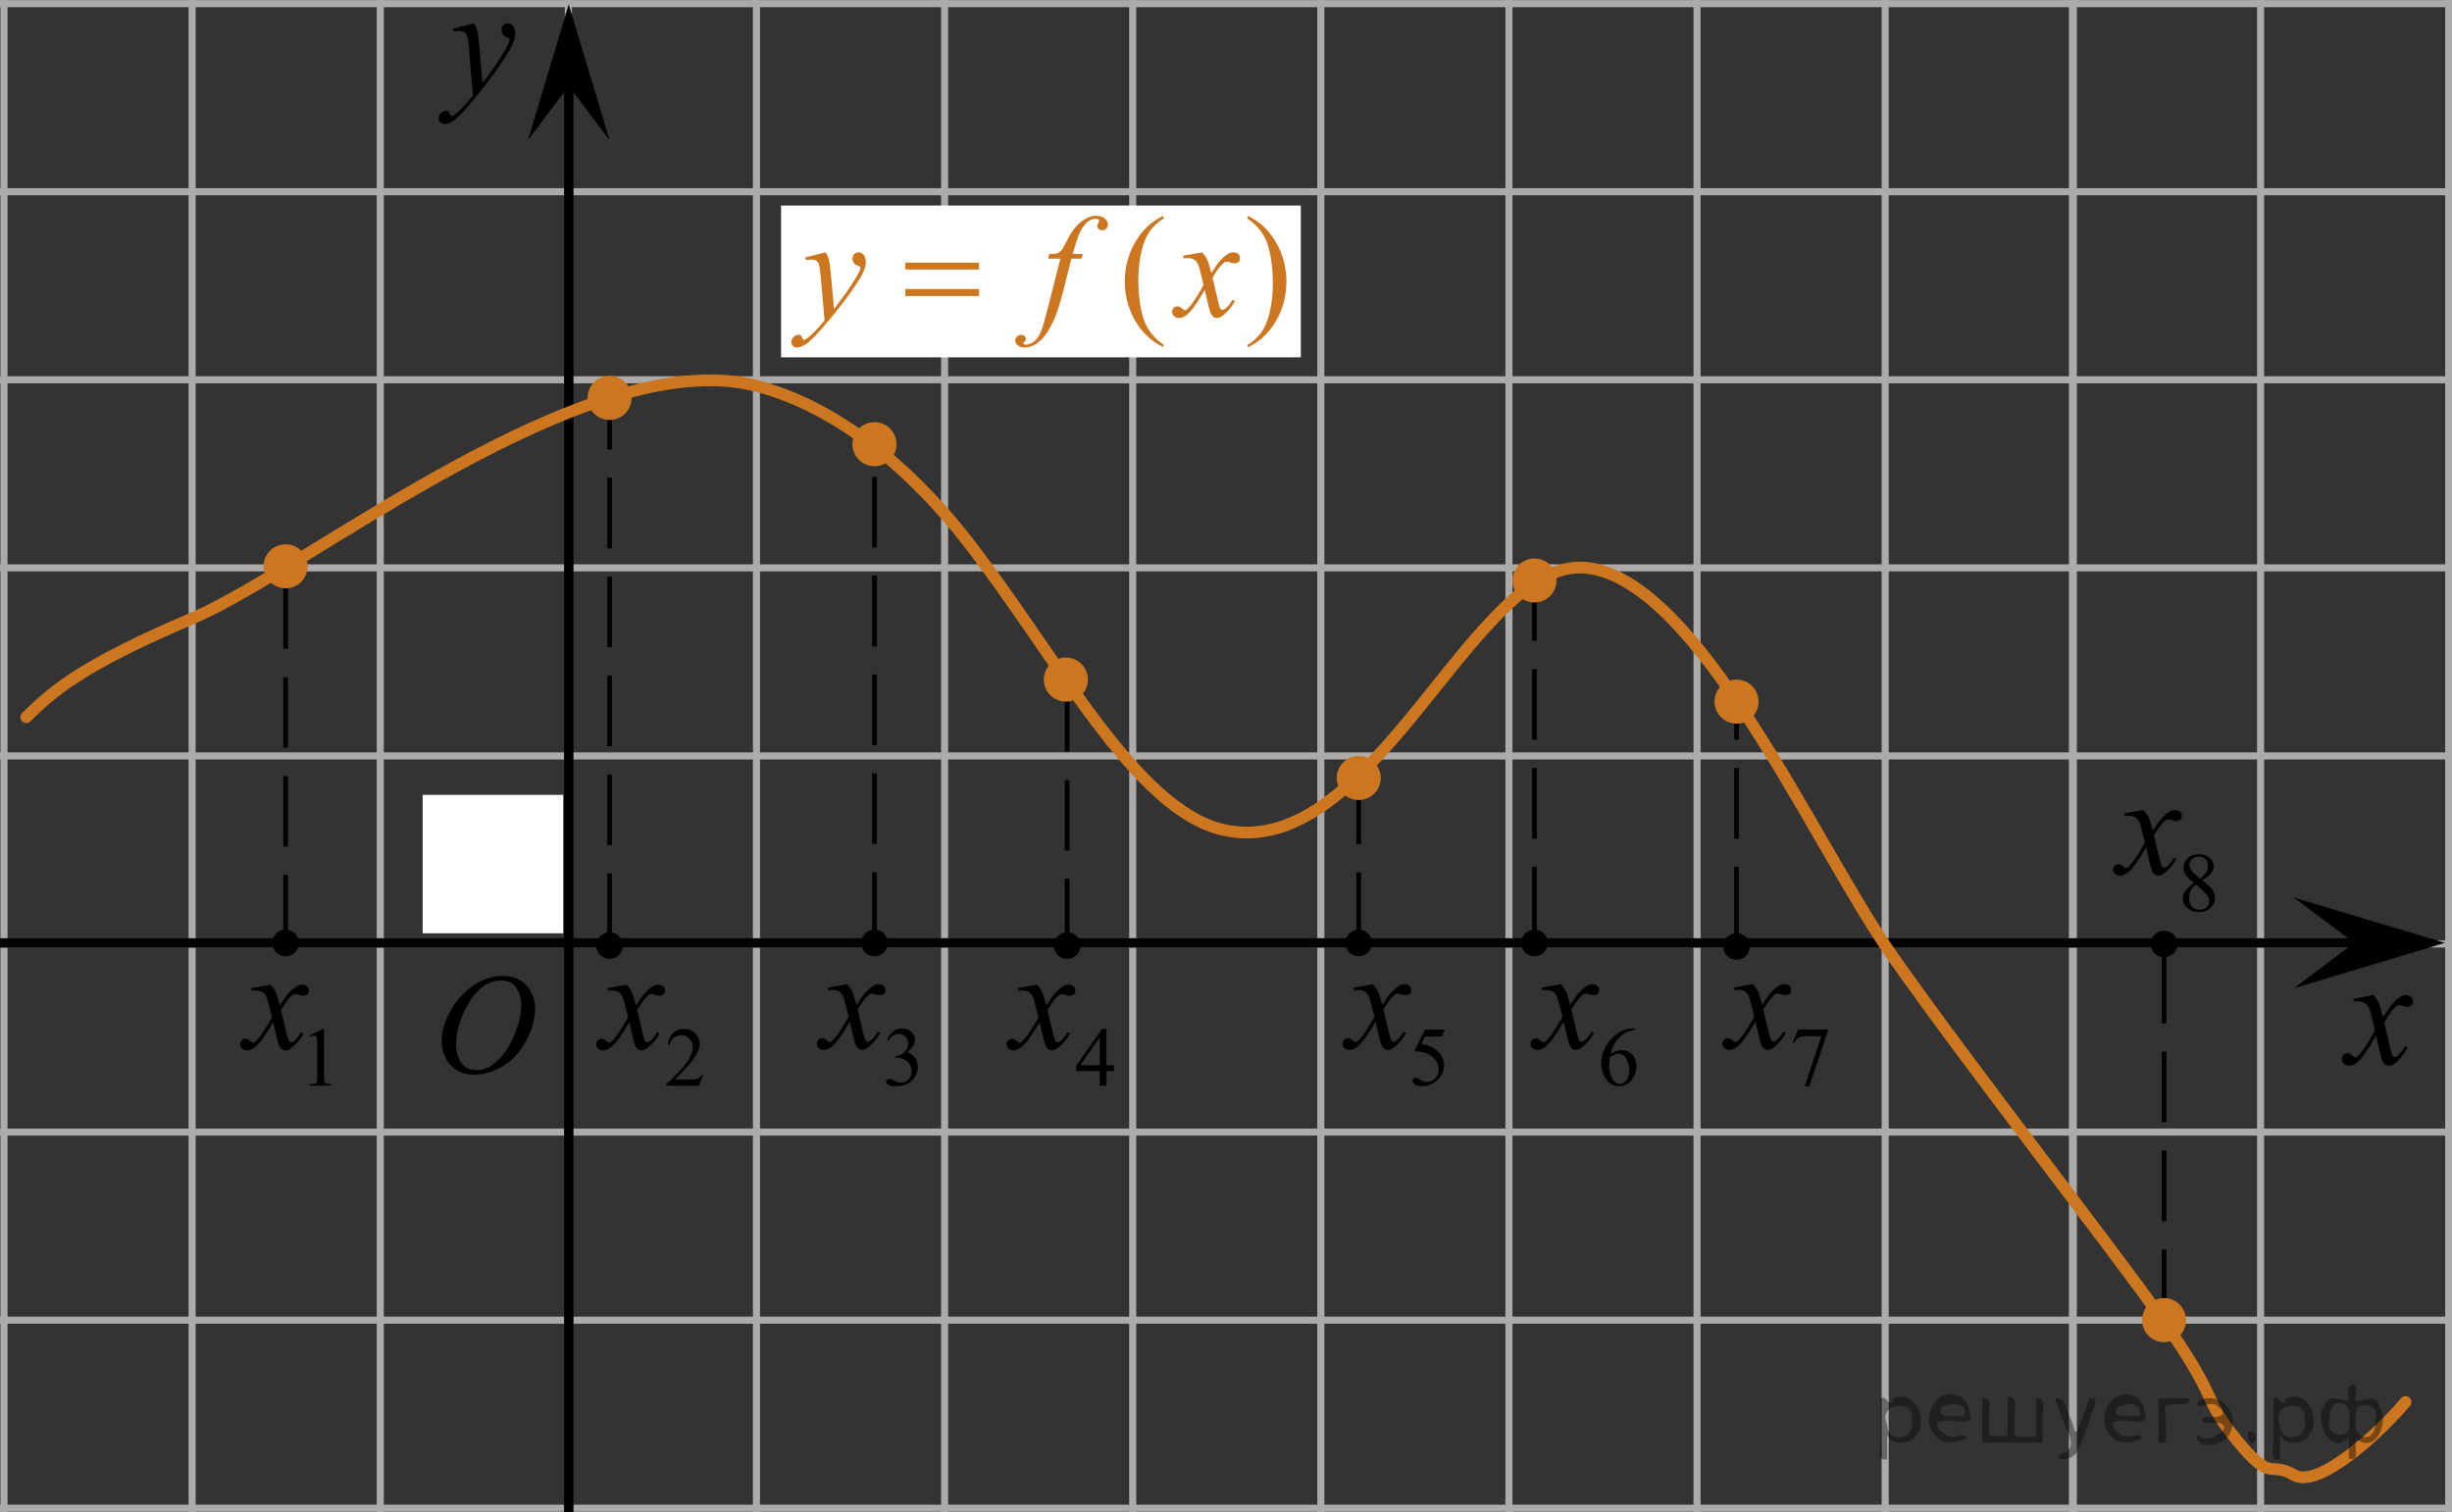 <?xml version="1.0" encoding="utf-8"?>
<!-- Generator: Adobe Illustrator 16.0.0, SVG Export Plug-In . SVG Version: 6.00 Build 0)  -->
<!DOCTYPE svg PUBLIC "-//W3C//DTD SVG 1.1//EN" "http://www.w3.org/Graphics/SVG/1.1/DTD/svg11.dtd">
<svg version="1.1" id="Слой_1" xmlns="http://www.w3.org/2000/svg" xmlns:xlink="http://www.w3.org/1999/xlink" x="0px" y="0px"
	 width="260.25px" height="160.531px" viewBox="154.607 -354.949 260.25 160.531"
	 enable-background="new 154.607 -354.949 260.25 160.531" xml:space="preserve">
<rect x="154.607" y="-354.949" width="260.25" height="160.531" fill="#333333" stroke="none"/>
<line fill="none" stroke="#000000" stroke-width="0.5" stroke-linejoin="round" stroke-miterlimit="10" stroke-dasharray="7.5,3" x1="338.92" y1="-255.413" x2="338.92" y2="-281.316"/>
<g>
	<g>
		
			<line fill="none" stroke="#ADAAAA" stroke-width="0.75" stroke-miterlimit="10" x1="152.097" y1="-374.528" x2="599.788" y2="-374.528"/>
		
			<line fill="none" stroke="#ADAAAA" stroke-width="0.75" stroke-miterlimit="10" x1="152.097" y1="-354.562" x2="599.788" y2="-354.562"/>
		
			<line fill="none" stroke="#ADAAAA" stroke-width="0.75" stroke-miterlimit="10" x1="152.097" y1="-334.593" x2="599.788" y2="-334.593"/>
		
			<line fill="none" stroke="#ADAAAA" stroke-width="0.75" stroke-miterlimit="10" x1="152.097" y1="-314.629" x2="599.788" y2="-314.629"/>
		
			<line fill="none" stroke="#ADAAAA" stroke-width="0.75" stroke-miterlimit="10" x1="152.097" y1="-294.662" x2="599.788" y2="-294.662"/>
		
			<line fill="none" stroke="#ADAAAA" stroke-width="0.75" stroke-miterlimit="10" x1="152.097" y1="-274.694" x2="599.788" y2="-274.694"/>
		
			<line fill="none" stroke="#ADAAAA" stroke-width="0.75" stroke-miterlimit="10" x1="152.097" y1="-254.731" x2="599.788" y2="-254.731"/>
		
			<line fill="none" stroke="#ADAAAA" stroke-width="0.75" stroke-miterlimit="10" x1="152.097" y1="-234.761" x2="599.788" y2="-234.761"/>
		
			<line fill="none" stroke="#ADAAAA" stroke-width="0.75" stroke-miterlimit="10" x1="152.097" y1="-214.795" x2="599.788" y2="-214.795"/>
		
			<line fill="none" stroke="#ADAAAA" stroke-width="0.75" stroke-miterlimit="10" x1="152.097" y1="-194.829" x2="599.788" y2="-194.829"/>
		
			<line fill="none" stroke="#ADAAAA" stroke-width="0.75" stroke-miterlimit="10" x1="152.097" y1="-174.86" x2="599.788" y2="-174.86"/>
		
			<line fill="none" stroke="#ADAAAA" stroke-width="0.75" stroke-miterlimit="10" x1="152.097" y1="-154.895" x2="599.788" y2="-154.895"/>
	</g>
	<g>
		
			<line fill="none" stroke="#ADAAAA" stroke-width="0.75" stroke-miterlimit="10" x1="155.032" y1="-148.35" x2="155.032" y2="-380.028"/>
		
			<line fill="none" stroke="#ADAAAA" stroke-width="0.75" stroke-miterlimit="10" x1="174.999" y1="-148.35" x2="174.999" y2="-380.028"/>
		
			<line fill="none" stroke="#ADAAAA" stroke-width="0.75" stroke-miterlimit="10" x1="194.967" y1="-148.35" x2="194.967" y2="-380.028"/>
		
			<line fill="none" stroke="#ADAAAA" stroke-width="0.75" stroke-miterlimit="10" x1="214.93" y1="-148.35" x2="214.93" y2="-380.028"/>
		
			<line fill="none" stroke="#ADAAAA" stroke-width="0.75" stroke-miterlimit="10" x1="234.895" y1="-148.35" x2="234.895" y2="-380.028"/>
		
			<line fill="none" stroke="#ADAAAA" stroke-width="0.75" stroke-miterlimit="10" x1="254.865" y1="-148.35" x2="254.865" y2="-380.028"/>
		
			<line fill="none" stroke="#ADAAAA" stroke-width="0.75" stroke-miterlimit="10" x1="274.831" y1="-148.35" x2="274.831" y2="-380.028"/>
		
			<line fill="none" stroke="#ADAAAA" stroke-width="0.75" stroke-miterlimit="10" x1="294.8" y1="-148.35" x2="294.8" y2="-380.028"/>
		
			<line fill="none" stroke="#ADAAAA" stroke-width="0.75" stroke-miterlimit="10" x1="314.763" y1="-148.35" x2="314.763" y2="-380.028"/>
		
			<line fill="none" stroke="#ADAAAA" stroke-width="0.75" stroke-miterlimit="10" x1="334.728" y1="-148.35" x2="334.728" y2="-380.028"/>
		
			<line fill="none" stroke="#ADAAAA" stroke-width="0.75" stroke-miterlimit="10" x1="354.697" y1="-148.35" x2="354.697" y2="-380.028"/>
		
			<line fill="none" stroke="#ADAAAA" stroke-width="0.75" stroke-miterlimit="10" x1="374.665" y1="-148.35" x2="374.665" y2="-380.028"/>
		<g>
			
				<line fill="none" stroke="#ADAAAA" stroke-width="0.75" stroke-miterlimit="10" x1="374.572" y1="-147.698" x2="374.572" y2="-379.381"/>
			
				<line fill="none" stroke="#ADAAAA" stroke-width="0.75" stroke-miterlimit="10" x1="394.54" y1="-147.698" x2="394.54" y2="-379.381"/>
			
				<line fill="none" stroke="#ADAAAA" stroke-width="0.75" stroke-miterlimit="10" x1="414.509" y1="-147.698" x2="414.509" y2="-379.381"/>
			
				<line fill="none" stroke="#ADAAAA" stroke-width="0.75" stroke-miterlimit="10" x1="434.472" y1="-147.698" x2="434.472" y2="-379.381"/>
			
				<line fill="none" stroke="#ADAAAA" stroke-width="0.75" stroke-miterlimit="10" x1="454.438" y1="-147.698" x2="454.438" y2="-379.381"/>
			
				<line fill="none" stroke="#ADAAAA" stroke-width="0.75" stroke-miterlimit="10" x1="474.406" y1="-147.698" x2="474.406" y2="-379.381"/>
			
				<line fill="none" stroke="#ADAAAA" stroke-width="0.75" stroke-miterlimit="10" x1="494.368" y1="-147.698" x2="494.368" y2="-379.381"/>
			
				<line fill="none" stroke="#ADAAAA" stroke-width="0.75" stroke-miterlimit="10" x1="514.329" y1="-147.698" x2="514.329" y2="-379.381"/>
			
				<line fill="none" stroke="#ADAAAA" stroke-width="0.75" stroke-miterlimit="10" x1="534.307" y1="-147.698" x2="534.307" y2="-379.381"/>
			
				<line fill="none" stroke="#ADAAAA" stroke-width="0.75" stroke-miterlimit="10" x1="554.273" y1="-147.698" x2="554.273" y2="-379.381"/>
			
				<line fill="none" stroke="#ADAAAA" stroke-width="0.75" stroke-miterlimit="10" x1="574.24" y1="-147.698" x2="574.24" y2="-379.381"/>
			
				<line fill="none" stroke="#ADAAAA" stroke-width="0.75" stroke-miterlimit="10" x1="594.201" y1="-147.698" x2="594.201" y2="-379.381"/>
		</g>
	</g>
</g>
<line fill="none" stroke="#000000" stroke-width="0.5" stroke-linejoin="round" stroke-miterlimit="10" stroke-dasharray="7.5,3" x1="298.819" y1="-254.841" x2="298.819" y2="-271.505"/>
<line fill="none" stroke="#000000" stroke-width="0.5" stroke-linejoin="round" stroke-miterlimit="10" stroke-dasharray="7.5,3" x1="219.308" y1="-254.731" x2="219.308" y2="-312.706"/>
<line fill="none" stroke="#000000" stroke-miterlimit="10" x1="56.819" y1="-254.841" x2="405.17" y2="-254.841"/>
<line fill="none" stroke="#000000" stroke-miterlimit="10" x1="214.975" y1="-160.519" x2="214.975" y2="-348.964"/>
<path fill="none" stroke="#000000" stroke-width="1.25" stroke-linejoin="round" stroke-miterlimit="8" d="M192.877-255.253"/>
<path fill="none" stroke="#000000" stroke-width="1.25" stroke-linejoin="round" stroke-miterlimit="8" d="M192.877-255.253"/>
<polygon points="214.971,-345.831 210.642,-340.054 214.967,-354.489 219.308,-340.06 "/>
<g>
	<g>
		<g>
			<g>
				<g>
					<g>
						<g>
							<g>
								<g>
									<g>
										<g>
											<g>
												<g>
													<g>
														<g>
															<defs>
																<polygon id="SVGID_1_" points="207.804,-337.622 216.629,-337.622 216.629,-357.53 190.995,-357.53 
																	190.995,-337.622 																"/>
															</defs>
															<clipPath id="SVGID_2_">
																<use xlink:href="#SVGID_1_"  overflow="visible"/>
															</clipPath>
															<g clip-path="url(#SVGID_2_)">
																<path d="M204.929-352.482c0.176,0.308,0.293,0.595,0.356,0.863c0.065,0.266,0.132,0.795,0.197,1.578
																	l0.339,3.913c0.305-0.384,0.75-0.987,1.328-1.813c0.281-0.402,0.628-0.952,1.035-1.645
																	c0.254-0.425,0.401-0.722,0.463-0.892c0.031-0.084,0.046-0.173,0.046-0.264
																	c0-0.061-0.021-0.103-0.053-0.144c-0.035-0.038-0.137-0.081-0.278-0.132
																	c-0.142-0.05-0.273-0.143-0.38-0.277c-0.104-0.137-0.144-0.289-0.144-0.466
																	c0-0.219,0.064-0.391,0.185-0.523s0.274-0.199,0.462-0.199c0.223,0,0.414,0.098,0.572,0.29
																	c0.153,0.194,0.234,0.461,0.234,0.799c0,0.419-0.143,0.896-0.415,1.437
																	c-0.272,0.538-0.804,1.364-1.589,2.477c-0.789,1.114-1.734,2.328-2.85,3.644
																	c-0.771,0.908-1.34,1.478-1.717,1.716c-0.371,0.235-0.69,0.352-0.951,0.352
																	c-0.156,0-0.301-0.061-0.422-0.185c-0.12-0.123-0.184-0.27-0.184-0.433
																	c0-0.208,0.08-0.394,0.251-0.564c0.165-0.171,0.349-0.255,0.538-0.255
																	c0.103,0,0.185,0.021,0.26,0.071c0.039,0.023,0.084,0.102,0.133,0.225
																	c0.053,0.125,0.096,0.209,0.138,0.252c0.021,0.023,0.061,0.039,0.097,0.039
																	c0.025,0,0.087-0.025,0.16-0.079c0.281-0.184,0.606-0.467,0.98-0.86
																	c0.486-0.519,0.85-0.943,1.085-1.273l-0.43-5.042c-0.068-0.833-0.181-1.34-0.318-1.52
																	c-0.145-0.183-0.387-0.271-0.72-0.271c-0.102,0-0.3,0.017-0.57,0.047l-0.065-0.293
																	L204.929-352.482z"/>
															</g>
														</g>
													</g>
												</g>
											</g>
										</g>
									</g>
								</g>
							</g>
						</g>
					</g>
				</g>
			</g>
		</g>
	</g>
</g>
<g>
	<g>
		<g>
			<g>
				<g>
					<g>
						<g>
							<g>
								<g>
									<g>
										<g>
											<g>
												<g>
													<g>
														<defs>
															<rect id="SVGID_3_" x="399.688" y="-254.843" width="15.971" height="18.355"/>
														</defs>
														<clipPath id="SVGID_4_">
															<use xlink:href="#SVGID_3_"  overflow="visible"/>
														</clipPath>
														<g clip-path="url(#SVGID_4_)">
															<path d="M406.506-249.31c0.254,0.28,0.44,0.56,0.574,0.842c0.096,0.19,0.246,0.701,0.461,1.523
																l0.684-1.062c0.19-0.261,0.4-0.506,0.66-0.737c0.27-0.231,0.488-0.394,0.688-0.477
																c0.127-0.058,0.266-0.081,0.414-0.081c0.223,0,0.4,0.062,0.533,0.186
																c0.133,0.124,0.199,0.273,0.199,0.452c0,0.202-0.039,0.347-0.117,0.422
																c-0.146,0.133-0.312,0.2-0.5,0.2c-0.105,0-0.229-0.022-0.352-0.071
																c-0.244-0.087-0.406-0.129-0.49-0.129c-0.125,0-0.272,0.073-0.438,0.228
																c-0.322,0.278-0.711,0.819-1.152,1.624l0.641,2.776c0.103,0.427,0.188,0.681,0.248,0.763
																c0.065,0.082,0.144,0.126,0.203,0.126c0.105,0,0.234-0.062,0.383-0.186
																c0.285-0.247,0.525-0.569,0.729-0.969l0.272,0.144c-0.326,0.635-0.742,1.16-1.248,1.582
																c-0.285,0.235-0.525,0.353-0.725,0.353c-0.291,0-0.521-0.17-0.693-0.511
																c-0.103-0.211-0.334-1.113-0.676-2.71c-0.815,1.459-1.469,2.397-1.955,2.816
																c-0.312,0.27-0.623,0.403-0.92,0.403c-0.209,0-0.397-0.076-0.57-0.232
																c-0.123-0.118-0.188-0.275-0.188-0.475c0-0.18,0.06-0.325,0.174-0.441
																c0.111-0.116,0.254-0.18,0.42-0.18c0.168,0,0.35,0.088,0.529,0.261
																c0.137,0.124,0.238,0.186,0.312,0.186c0.065,0,0.146-0.044,0.236-0.129
																c0.242-0.205,0.578-0.642,1.006-1.321c0.42-0.682,0.691-1.17,0.824-1.467
																c-0.322-1.305-0.496-2-0.521-2.076c-0.119-0.35-0.273-0.598-0.467-0.74
																c-0.193-0.144-0.478-0.219-0.852-0.219c-0.119,0-0.258,0.006-0.414,0.017v-0.291L406.506-249.31z"/>
														</g>
													</g>
												</g>
											</g>
										</g>
									</g>
								</g>
							</g>
						</g>
					</g>
				</g>
			</g>
		</g>
	</g>
</g>
<g>
	<g>
		<g>
			<g>
				<g>
					<g>
						<g>
							<g>
								<g>
									<defs>
										<rect id="SVGID_5_" x="248.252" y="-260.827" width="9.037" height="15.601"/>
									</defs>
									<clipPath id="SVGID_6_">
										<use xlink:href="#SVGID_5_"  overflow="visible"/>
									</clipPath>
									<g clip-path="url(#SVGID_6_)">
										<path d="M238.984-252.491l2.287-1.124H241.5v7.995c0,0.531,0.021,0.861,0.062,0.992
											c0.045,0.131,0.139,0.23,0.272,0.3c0.141,0.07,0.42,0.108,0.85,0.119v0.258h-3.537v-0.258
											c0.44-0.009,0.729-0.048,0.856-0.115c0.136-0.065,0.225-0.158,0.273-0.271
											c0.052-0.114,0.076-0.455,0.076-1.022v-5.111c0-0.689-0.021-1.131-0.067-1.326
											c-0.032-0.149-0.094-0.259-0.179-0.328c-0.086-0.07-0.189-0.105-0.312-0.105
											c-0.171,0-0.404,0.072-0.714,0.216L238.984-252.491z"/>
									</g>
								</g>
							</g>
						</g>
					</g>
				</g>
			</g>
		</g>
	</g>
</g>
<path fill="none" stroke="#000000" stroke-width="1.25" stroke-linejoin="round" stroke-miterlimit="8" d="M261.369-255.253"/>
<path fill="none" stroke="#000000" stroke-width="1.25" stroke-linejoin="round" stroke-miterlimit="8" d="M199.295-255.253"/>
<path fill="none" stroke="#000000" stroke-width="1.25" stroke-linejoin="round" stroke-miterlimit="8" d="M326.369-284.184"/>
<path fill="none" stroke="#000000" stroke-width="1.25" stroke-linecap="round" stroke-linejoin="round" stroke-miterlimit="10" stroke-dasharray="7.5,3" d="
	M139.805-255.253"/>
<rect x="199.467" y="-270.562" fill="#FFFFFF" width="14.916" height="14.695"/>
<polygon points="404.484,-254.847 398.068,-259.658 414.107,-254.851 398.074,-250.029 "/>
<path fill="none" stroke="#000000" stroke-width="1.25" stroke-linejoin="round" stroke-miterlimit="8" d="M113.971-293.519"/>
<line fill="none" stroke="#000000" stroke-width="0.5" stroke-linejoin="round" stroke-miterlimit="10" stroke-dasharray="7.5,3" x1="247.42" y1="-254.841" x2="247.42" y2="-307.791"/>
<path fill="none" stroke="#000000" stroke-width="1.25" stroke-linecap="round" stroke-linejoin="round" stroke-miterlimit="10" stroke-dasharray="7.5,3" d="
	M240.18-255.471"/>
<path fill="none" stroke="#000000" stroke-width="1.25" stroke-linejoin="round" stroke-miterlimit="8" d="M113.971-293.519"/>
<path fill="none" stroke="#000000" stroke-width="1.25" stroke-linejoin="round" stroke-miterlimit="8" d="M127.522-288.05"/>
<line fill="none" stroke="#000000" stroke-width="0.5" stroke-linejoin="round" stroke-miterlimit="10" stroke-dasharray="7.5,3" x1="57.988" y1="-254.841" x2="57.988" y2="-308.185"/>
<path fill="none" stroke="#000000" stroke-width="1.25" stroke-linecap="round" stroke-linejoin="round" stroke-miterlimit="10" stroke-dasharray="7.5,3" d="
	M285.305-255.591"/>
<path fill="none" stroke="#000000" stroke-width="1.25" stroke-linejoin="round" stroke-miterlimit="8" d="M283.691-267.526"/>
<path fill="none" stroke="#CC761F" stroke-width="1.25" stroke-linejoin="round" stroke-miterlimit="8" d="M235.307-232.394"/>
<g>
	<g>
		<path d="M187.418-245.01l1.441-0.7h0.144v4.983c0,0.33,0.014,0.536,0.042,0.617
			c0.027,0.082,0.085,0.144,0.172,0.188c0.088,0.044,0.264,0.068,0.532,0.074v0.161h-2.225v-0.161
			c0.278-0.006,0.459-0.03,0.54-0.072c0.08-0.042,0.139-0.099,0.17-0.169c0.032-0.071,0.049-0.284,0.049-0.638
			v-3.187c0-0.43-0.016-0.705-0.044-0.827c-0.021-0.093-0.059-0.16-0.111-0.204
			c-0.054-0.043-0.118-0.065-0.193-0.065c-0.107,0-0.258,0.046-0.449,0.135L187.418-245.01z"/>
	</g>
	<g>
		<path d="M183.309-250.408c0.246,0.261,0.432,0.521,0.557,0.78c0.092,0.182,0.238,0.653,0.443,1.42l0.664-0.99
			c0.177-0.24,0.389-0.471,0.641-0.689c0.25-0.218,0.471-0.366,0.662-0.446c0.119-0.051,0.254-0.075,0.398-0.075
			c0.215,0,0.387,0.059,0.516,0.174c0.129,0.114,0.191,0.255,0.191,0.42c0,0.19-0.037,0.319-0.113,0.391
			c-0.141,0.125-0.301,0.189-0.48,0.189c-0.105,0-0.219-0.022-0.338-0.067c-0.236-0.08-0.397-0.12-0.477-0.12
			c-0.119,0-0.264,0.07-0.428,0.21c-0.312,0.261-0.684,0.765-1.115,1.51l0.617,2.583
			c0.096,0.397,0.176,0.633,0.24,0.71c0.065,0.077,0.131,0.116,0.197,0.116c0.103,0,0.229-0.058,0.367-0.173
			c0.275-0.23,0.514-0.53,0.707-0.901l0.266,0.137c-0.316,0.591-0.719,1.081-1.205,1.472
			c-0.275,0.22-0.51,0.33-0.699,0.33c-0.281,0-0.506-0.157-0.67-0.473c-0.105-0.195-0.324-1.036-0.656-2.523
			c-0.783,1.356-1.41,2.231-1.883,2.621c-0.305,0.25-0.602,0.375-0.887,0.375c-0.201,0-0.385-0.072-0.551-0.218
			c-0.119-0.109-0.182-0.258-0.182-0.442c0-0.166,0.057-0.303,0.166-0.413c0.111-0.109,0.246-0.165,0.406-0.165
			s0.332,0.08,0.512,0.24c0.131,0.115,0.231,0.172,0.301,0.172c0.062,0,0.141-0.04,0.234-0.12
			c0.236-0.189,0.557-0.601,0.963-1.23c0.408-0.631,0.674-1.086,0.799-1.366
			c-0.31-1.217-0.478-1.86-0.504-1.93c-0.115-0.326-0.268-0.557-0.453-0.691s-0.459-0.202-0.818-0.202
			c-0.115,0-0.248,0.005-0.4,0.016v-0.272L183.309-250.408z"/>
	</g>
</g>
<g>
	<g>
		<path d="M229.227-240.822l-0.414,1.136h-3.49v-0.161c1.025-0.934,1.748-1.697,2.168-2.289
			c0.418-0.592,0.629-1.133,0.629-1.623c0-0.374-0.115-0.682-0.346-0.923c-0.229-0.24-0.504-0.361-0.824-0.361
			c-0.291,0-0.553,0.085-0.783,0.255s-0.402,0.419-0.514,0.746h-0.16c0.072-0.536,0.26-0.947,0.56-1.234
			s0.678-0.433,1.129-0.433c0.478,0,0.881,0.154,1.201,0.462c0.322,0.309,0.481,0.67,0.481,1.088
			c0,0.3-0.069,0.599-0.21,0.896c-0.215,0.47-0.564,0.968-1.047,1.493c-0.725,0.789-1.177,1.265-1.356,1.427
			h1.545c0.314,0,0.534-0.012,0.661-0.034c0.126-0.022,0.239-0.069,0.343-0.142
			c0.102-0.071,0.19-0.172,0.266-0.303H229.227L229.227-240.822z"/>
	</g>
	<g>
		<path d="M221.106-250.408c0.246,0.262,0.433,0.521,0.558,0.781c0.091,0.181,0.237,0.653,0.443,1.419l0.664-0.99
			c0.176-0.24,0.389-0.47,0.64-0.688s0.472-0.367,0.661-0.447c0.121-0.05,0.254-0.075,0.399-0.075
			c0.216,0,0.388,0.059,0.516,0.174c0.128,0.114,0.192,0.255,0.192,0.421c0,0.19-0.038,0.319-0.113,0.39
			c-0.141,0.126-0.301,0.189-0.48,0.189c-0.105,0-0.22-0.022-0.339-0.067c-0.236-0.08-0.396-0.121-0.476-0.121
			c-0.12,0-0.264,0.07-0.429,0.211c-0.312,0.26-0.684,0.764-1.114,1.509l0.617,2.584
			c0.095,0.397,0.176,0.633,0.24,0.709c0.065,0.078,0.131,0.116,0.195,0.116c0.105,0,0.23-0.057,0.369-0.172
			c0.275-0.23,0.513-0.532,0.707-0.902l0.265,0.136c-0.316,0.591-0.719,1.082-1.204,1.472
			c-0.276,0.221-0.511,0.331-0.7,0.331c-0.281,0-0.505-0.158-0.67-0.473c-0.105-0.195-0.324-1.036-0.655-2.523
			c-0.783,1.356-1.41,2.229-1.883,2.62c-0.306,0.251-0.603,0.376-0.888,0.376c-0.201,0-0.385-0.073-0.551-0.218
			c-0.12-0.11-0.181-0.258-0.181-0.443c0-0.165,0.056-0.303,0.166-0.413c0.11-0.109,0.245-0.165,0.406-0.165
			c0.16,0,0.331,0.08,0.512,0.24c0.131,0.115,0.231,0.173,0.301,0.173c0.061,0,0.14-0.04,0.233-0.12
			c0.236-0.19,0.558-0.601,0.964-1.23c0.407-0.631,0.673-1.087,0.798-1.367
			c-0.31-1.216-0.478-1.859-0.504-1.93c-0.115-0.325-0.267-0.557-0.452-0.69
			c-0.185-0.136-0.459-0.203-0.819-0.203c-0.115,0-0.248,0.005-0.399,0.016v-0.271L221.106-250.408z"/>
	</g>
</g>
<g>
	<g>
		<path d="M248.74-244.518c0.168-0.397,0.383-0.705,0.639-0.921c0.258-0.216,0.578-0.324,0.963-0.324
			c0.475,0,0.838,0.154,1.09,0.461c0.193,0.23,0.289,0.476,0.289,0.736c0,0.429-0.272,0.873-0.811,1.332
			c0.363,0.142,0.639,0.345,0.825,0.609c0.185,0.264,0.277,0.573,0.277,0.931c0,0.511-0.162,0.953-0.488,1.328
			c-0.426,0.486-1.039,0.731-1.846,0.731c-0.398,0-0.67-0.049-0.812-0.147c-0.144-0.1-0.217-0.205-0.217-0.318
			c0-0.084,0.033-0.158,0.103-0.222c0.068-0.065,0.15-0.097,0.246-0.097c0.072,0,0.146,0.012,0.223,0.036
			c0.049,0.015,0.16,0.067,0.336,0.159s0.295,0.146,0.361,0.163c0.107,0.032,0.223,0.048,0.346,0.048
			c0.297,0,0.555-0.114,0.773-0.344c0.221-0.23,0.33-0.5,0.33-0.814c0-0.229-0.051-0.452-0.152-0.67
			c-0.076-0.163-0.158-0.286-0.25-0.37c-0.125-0.115-0.295-0.221-0.514-0.315c-0.219-0.094-0.44-0.141-0.667-0.141
			h-0.141v-0.132c0.23-0.028,0.46-0.11,0.691-0.248c0.231-0.136,0.399-0.3,0.504-0.491
			c0.105-0.192,0.157-0.402,0.157-0.632c0-0.299-0.094-0.54-0.282-0.725c-0.188-0.185-0.421-0.276-0.7-0.276
			c-0.45,0-0.827,0.241-1.13,0.723L248.74-244.518z"/>
	</g>
	<g>
		<path d="M244.512-250.46c0.246,0.261,0.434,0.521,0.559,0.781c0.09,0.181,0.236,0.653,0.443,1.419l0.663-0.99
			c0.176-0.24,0.389-0.47,0.64-0.688c0.252-0.218,0.473-0.367,0.662-0.447c0.121-0.05,0.254-0.075,0.398-0.075
			c0.217,0,0.389,0.059,0.516,0.174c0.129,0.114,0.193,0.255,0.193,0.42c0,0.19-0.039,0.319-0.113,0.39
			c-0.141,0.125-0.301,0.189-0.48,0.189c-0.105,0-0.221-0.022-0.34-0.067c-0.236-0.081-0.395-0.121-0.475-0.121
			c-0.121,0-0.264,0.07-0.43,0.21c-0.312,0.26-0.684,0.764-1.113,1.509l0.617,2.583
			c0.094,0.397,0.176,0.633,0.24,0.709c0.065,0.078,0.131,0.116,0.195,0.116c0.105,0,0.229-0.057,0.369-0.172
			c0.275-0.23,0.512-0.532,0.707-0.901l0.264,0.135c-0.316,0.591-0.719,1.082-1.203,1.472
			c-0.277,0.219-0.512,0.331-0.701,0.331c-0.281,0-0.504-0.158-0.67-0.473c-0.105-0.195-0.324-1.036-0.654-2.523
			c-0.783,1.356-1.41,2.231-1.883,2.621c-0.307,0.25-0.604,0.375-0.889,0.375c-0.201,0-0.385-0.073-0.551-0.218
			c-0.119-0.111-0.18-0.258-0.18-0.444c0-0.166,0.055-0.302,0.166-0.413c0.109-0.109,0.244-0.165,0.406-0.165
			c0.16,0,0.33,0.08,0.512,0.24c0.131,0.115,0.231,0.172,0.301,0.172c0.06,0,0.139-0.04,0.232-0.12
			c0.236-0.19,0.559-0.601,0.965-1.23c0.406-0.631,0.672-1.086,0.797-1.367
			c-0.31-1.216-0.478-1.861-0.504-1.93c-0.115-0.327-0.266-0.557-0.451-0.691
			c-0.185-0.135-0.459-0.203-0.82-0.203c-0.115,0-0.248,0.005-0.398,0.014v-0.269L244.512-250.46z"/>
	</g>
</g>
<g>
	<g>
		<path d="M272.843-241.863v0.616h-0.793v1.56h-0.72v-1.56h-2.505v-0.556l2.744-3.908h0.478v3.848H272.843z
			 M271.33-241.863v-2.931l-2.077,2.931H271.33z"/>
	</g>
	<g>
		<path d="M264.663-250.408c0.246,0.26,0.432,0.52,0.557,0.779c0.09,0.182,0.238,0.653,0.443,1.42l0.664-0.99
			c0.176-0.24,0.389-0.471,0.639-0.689c0.252-0.218,0.473-0.366,0.662-0.446c0.121-0.051,0.254-0.074,0.4-0.074
			c0.215,0,0.387,0.058,0.516,0.173c0.127,0.114,0.191,0.255,0.191,0.42c0,0.19-0.037,0.319-0.113,0.391
			c-0.141,0.125-0.301,0.189-0.48,0.189c-0.105,0-0.219-0.022-0.34-0.067c-0.234-0.08-0.395-0.12-0.475-0.12
			c-0.119,0-0.264,0.07-0.428,0.21c-0.312,0.262-0.684,0.765-1.115,1.511l0.617,2.582
			c0.096,0.397,0.176,0.633,0.24,0.711c0.065,0.076,0.131,0.115,0.195,0.115c0.105,0,0.231-0.058,0.369-0.173
			c0.275-0.23,0.512-0.53,0.707-0.9l0.264,0.136c-0.315,0.591-0.717,1.081-1.203,1.472
			c-0.275,0.22-0.51,0.33-0.699,0.33c-0.281,0-0.506-0.157-0.672-0.473c-0.103-0.195-0.322-1.036-0.654-2.523
			c-0.783,1.356-1.41,2.231-1.883,2.621c-0.307,0.25-0.602,0.375-0.889,0.375c-0.201,0-0.383-0.072-0.549-0.218
			c-0.121-0.109-0.182-0.258-0.182-0.442c0-0.166,0.057-0.303,0.166-0.413c0.109-0.109,0.246-0.165,0.406-0.165
			s0.33,0.08,0.512,0.24c0.131,0.115,0.231,0.172,0.301,0.172c0.06,0,0.139-0.04,0.234-0.12
			c0.234-0.189,0.557-0.601,0.963-1.23c0.406-0.631,0.674-1.086,0.799-1.366
			c-0.312-1.217-0.48-1.86-0.504-1.93c-0.115-0.326-0.268-0.557-0.453-0.691s-0.459-0.202-0.82-0.202
			c-0.114,0-0.247,0.005-0.398,0.016v-0.272L264.663-250.408z"/>
	</g>
</g>
<g>
	<g>
		<path d="M307.974-245.641l-0.34,0.739h-1.78l-0.39,0.792c0.772,0.113,1.383,0.399,1.834,0.857
			c0.387,0.395,0.58,0.858,0.58,1.393c0,0.31-0.062,0.599-0.19,0.862c-0.126,0.264-0.284,0.487-0.477,0.675
			c-0.191,0.185-0.405,0.335-0.642,0.448c-0.334,0.158-0.679,0.238-1.029,0.238c-0.355,0-0.613-0.06-0.774-0.181
			c-0.16-0.12-0.241-0.253-0.241-0.398c0-0.08,0.032-0.152,0.101-0.216c0.066-0.061,0.15-0.093,0.253-0.093
			c0.075,0,0.142,0.011,0.198,0.034c0.056,0.022,0.152,0.083,0.289,0.179c0.22,0.15,0.44,0.228,0.664,0.228
			c0.34,0,0.639-0.129,0.896-0.387c0.256-0.257,0.385-0.568,0.385-0.938c0-0.357-0.113-0.69-0.344-0.999
			c-0.229-0.31-0.547-0.548-0.951-0.716c-0.316-0.131-0.749-0.206-1.297-0.228l1.137-2.293h2.119V-245.641
			L307.974-245.641z"/>
	</g>
	<g>
		<path d="M300.319-250.459c0.246,0.26,0.432,0.52,0.557,0.779c0.092,0.182,0.238,0.653,0.445,1.42l0.662-0.99
			c0.176-0.24,0.389-0.471,0.641-0.689c0.25-0.218,0.471-0.366,0.662-0.446c0.121-0.051,0.254-0.074,0.398-0.074
			c0.217,0,0.389,0.058,0.516,0.173c0.129,0.114,0.191,0.255,0.191,0.42c0,0.19-0.037,0.319-0.111,0.391
			c-0.143,0.125-0.303,0.189-0.482,0.189c-0.103,0-0.219-0.022-0.338-0.067c-0.236-0.08-0.395-0.12-0.475-0.12
			c-0.121,0-0.266,0.07-0.43,0.21c-0.312,0.262-0.684,0.765-1.113,1.511l0.615,2.582
			c0.096,0.397,0.178,0.633,0.24,0.711c0.066,0.076,0.131,0.115,0.197,0.115c0.103,0,0.229-0.057,0.369-0.173
			c0.273-0.23,0.512-0.53,0.707-0.9l0.264,0.136c-0.316,0.591-0.719,1.081-1.205,1.472
			c-0.275,0.22-0.51,0.33-0.699,0.33c-0.281,0-0.506-0.157-0.67-0.473c-0.105-0.195-0.324-1.036-0.656-2.523
			c-0.781,1.356-1.408,2.231-1.883,2.621c-0.305,0.25-0.602,0.375-0.887,0.375c-0.201,0-0.385-0.072-0.551-0.218
			c-0.119-0.109-0.182-0.258-0.182-0.442c0-0.166,0.057-0.303,0.166-0.413c0.111-0.109,0.246-0.165,0.406-0.165
			s0.332,0.08,0.512,0.24c0.133,0.115,0.231,0.172,0.303,0.172c0.06,0,0.139-0.04,0.232-0.12
			c0.236-0.189,0.559-0.601,0.963-1.23c0.408-0.631,0.674-1.086,0.799-1.366
			c-0.31-1.217-0.478-1.86-0.504-1.93c-0.115-0.326-0.268-0.557-0.451-0.691
			c-0.188-0.135-0.459-0.202-0.82-0.202c-0.115,0-0.248,0.005-0.4,0.016v-0.272L300.319-250.459z"/>
	</g>
</g>
<g>
	<g>
		<path d="M328.184-245.762v0.161c-0.385,0.038-0.697,0.115-0.94,0.23c-0.244,0.115-0.484,0.29-0.721,0.523
			c-0.236,0.236-0.434,0.497-0.59,0.786c-0.154,0.288-0.285,0.632-0.391,1.029
			c0.418-0.287,0.84-0.432,1.262-0.432c0.404,0,0.756,0.162,1.053,0.487c0.295,0.324,0.443,0.742,0.443,1.253
			c0,0.493-0.148,0.943-0.449,1.351c-0.359,0.492-0.838,0.738-1.43,0.738c-0.404,0-0.748-0.133-1.029-0.399
			c-0.555-0.52-0.83-1.192-0.83-2.021c0-0.526,0.105-1.028,0.318-1.506c0.213-0.476,0.516-0.896,0.91-1.266
			s0.771-0.617,1.131-0.744c0.361-0.127,0.697-0.192,1.01-0.192h0.254v0.002H328.184z M325.471-242.715
			c-0.055,0.393-0.08,0.708-0.08,0.949c0,0.278,0.053,0.58,0.154,0.907c0.103,0.327,0.258,0.585,0.461,0.777
			c0.148,0.136,0.328,0.205,0.541,0.205c0.252,0,0.478-0.119,0.68-0.357c0.197-0.237,0.299-0.577,0.299-1.019
			c0-0.496-0.1-0.926-0.297-1.288s-0.48-0.544-0.844-0.544c-0.109,0-0.229,0.022-0.353,0.069
			C325.902-242.969,325.717-242.868,325.471-242.715z"/>
	</g>
	<g>
		<path d="M320.273-250.458c0.246,0.261,0.432,0.52,0.557,0.78c0.09,0.181,0.238,0.653,0.443,1.419l0.664-0.99
			c0.176-0.24,0.389-0.47,0.639-0.688c0.252-0.218,0.473-0.367,0.662-0.447c0.121-0.05,0.254-0.074,0.4-0.074
			c0.215,0,0.387,0.058,0.516,0.173c0.127,0.115,0.191,0.255,0.191,0.421c0,0.19-0.037,0.32-0.113,0.39
			c-0.141,0.126-0.301,0.189-0.48,0.189c-0.105,0-0.219-0.022-0.34-0.067c-0.236-0.08-0.395-0.121-0.475-0.121
			c-0.119,0-0.264,0.07-0.43,0.211c-0.31,0.261-0.682,0.765-1.113,1.509l0.617,2.585
			c0.096,0.396,0.176,0.632,0.24,0.709s0.131,0.115,0.195,0.115c0.105,0,0.229-0.057,0.369-0.172
			c0.275-0.23,0.512-0.531,0.707-0.9l0.264,0.135c-0.315,0.591-0.717,1.082-1.203,1.472
			c-0.275,0.221-0.51,0.331-0.701,0.331c-0.279,0-0.504-0.158-0.67-0.474c-0.103-0.195-0.322-1.036-0.654-2.522
			c-0.783,1.356-1.41,2.229-1.883,2.62c-0.307,0.251-0.602,0.376-0.889,0.376c-0.201,0-0.383-0.073-0.549-0.218
			c-0.121-0.11-0.182-0.258-0.182-0.443c0-0.165,0.057-0.303,0.166-0.413c0.109-0.109,0.244-0.165,0.406-0.165
			c0.16,0,0.33,0.08,0.512,0.24c0.131,0.115,0.231,0.173,0.301,0.173c0.06,0,0.139-0.04,0.232-0.12
			c0.236-0.19,0.559-0.601,0.965-1.23c0.406-0.631,0.674-1.087,0.799-1.367
			c-0.312-1.216-0.48-1.859-0.504-1.93c-0.115-0.325-0.268-0.557-0.453-0.69
			c-0.185-0.136-0.459-0.203-0.82-0.203c-0.115,0-0.248,0.005-0.398,0.016v-0.271L320.273-250.458z"/>
	</g>
</g>
<circle cx="76.983" cy="-254.841" r="1.417"/>
<circle cx="219.307" cy="-254.56" r="1.417"/>
<circle cx="317.474" cy="-254.841" r="1.417"/>
<circle cx="298.818" cy="-254.841" r="1.417"/>
<g>
	<g>
		<g>
			<g>
				<g>
					<g>
						<g>
							<g>
								<g>
									<g>
										<g>
											<g>
												<g>
													<g>
														<g>
															<defs>
																<rect id="SVGID_7_" x="198.537" y="-254.841" width="16.439" height="17.87"/>
															</defs>
															<clipPath id="SVGID_8_">
																<use xlink:href="#SVGID_7_"  overflow="visible"/>
															</clipPath>
															<g clip-path="url(#SVGID_8_)">
																<path d="M208.017-251.335c0.662,0,1.247,0.145,1.761,0.435c0.512,0.287,0.906,0.716,1.195,1.274
																	c0.29,0.562,0.44,1.147,0.44,1.755c0,1.071-0.315,2.196-0.936,3.379
																	c-0.618,1.181-1.438,2.075-2.438,2.694c-1,0.617-2.029,0.935-3.103,0.935
																	c-0.771,0-1.413-0.173-1.938-0.517c-0.52-0.346-0.895-0.793-1.145-1.355
																	c-0.245-0.562-0.369-1.103-0.369-1.633c0-0.939,0.229-1.856,0.677-2.771
																	c0.444-0.911,0.98-1.677,1.605-2.289c0.622-0.61,1.288-1.084,1.993-1.413
																	C206.473-251.169,207.223-251.335,208.017-251.335z M207.767-250.861c-0.487,0-0.978,0.123-1.438,0.367
																	c-0.465,0.243-0.938,0.644-1.395,1.194c-0.461,0.554-0.875,1.277-1.241,2.176
																	c-0.451,1.103-0.679,2.146-0.679,3.123c0,0.696,0.181,1.315,0.534,1.853
																	c0.355,0.539,0.904,0.812,1.647,0.812c0.444,0,0.891-0.11,1.312-0.332
																	c0.433-0.225,0.875-0.604,1.345-1.141c0.584-0.674,1.071-1.533,1.478-2.579
																	c0.396-1.048,0.601-2.022,0.601-2.929c0-0.671-0.185-1.265-0.537-1.775
																	C209.025-250.602,208.486-250.861,207.767-250.861z"/>
															</g>
														</g>
													</g>
												</g>
											</g>
										</g>
									</g>
								</g>
							</g>
						</g>
					</g>
				</g>
			</g>
		</g>
	</g>
</g>
<line fill="none" stroke="#000000" stroke-width="0.5" stroke-linejoin="round" stroke-miterlimit="10" stroke-dasharray="7.5,3" x1="184.92" y1="-254.56" x2="184.92" y2="-294.829"/>
<circle cx="184.92" cy="-254.841" r="1.417"/>
<g>
	<g>
		<defs>
			<rect id="SVGID_9_" x="156.71" y="-315.007" width="251.658" height="129.024"/>
		</defs>
		<clipPath id="SVGID_10_">
			<use xlink:href="#SVGID_9_"  overflow="visible"/>
		</clipPath>
		<g clip-path="url(#SVGID_10_)">
		</g>
	</g>
	<path fill="none" stroke="#CC761F" stroke-width="1.25" stroke-linecap="round" stroke-linejoin="round" stroke-miterlimit="8" d="
		M157.391-278.807c2.763-2.68,5.565-5.36,17.696-10.52c12.132-5.16,41.752-29.293,59.809-24.653
		c7.571,1.946,15.518,7.654,22.394,16.5c9.521,12.251,17.77,28.465,27.115,30.625
		c16.096,3.72,26.67-29.166,38.641-27.806s24.083,29.334,32.45,41.254c8.368,11.92,22.589,30.051,28.675,38.612
		c6.086,8.559,4.076,8.148,7.88,12.788c3.803,4.64,3.376,2.092,6.019,3.652s9.289-4.67,11.852-7.75"/>
</g>
<circle cx="247.419" cy="-254.841" r="1.417"/>
<line fill="none" stroke="#000000" stroke-width="0.5" stroke-linejoin="round" stroke-miterlimit="10" stroke-dasharray="7.5,3" x1="267.871" y1="-254.151" x2="267.871" y2="-281.316"/>
<circle cx="267.871" cy="-254.56" r="1.417"/>
<line fill="none" stroke="#000000" stroke-width="0.5" stroke-linejoin="round" stroke-miterlimit="10" stroke-dasharray="7.5,3" x1="317.474" y1="-255.413" x2="317.474" y2="-293.976"/>
<circle cx="338.92" cy="-254.466" r="1.417"/>
<circle cx="384.295" cy="-254.731" r="1.417"/>
<line fill="none" stroke="#000000" stroke-width="0.5" stroke-linejoin="round" stroke-miterlimit="10" stroke-dasharray="7.5,3" x1="384.295" y1="-214.795" x2="384.295" y2="-254.731"/>
<path fill="none" stroke="#000000" stroke-width="1.25" stroke-linejoin="round" stroke-miterlimit="8" d="M354.443-243.874"/>
<g>
	<g>
		<path d="M345.444-245.649h3.174v0.165l-1.974,5.858h-0.488l1.768-5.314h-1.627c-0.329,0-0.564,0.039-0.703,0.117
			c-0.244,0.134-0.44,0.34-0.589,0.618l-0.126-0.048L345.444-245.649z"/>
	</g>
	<g>
		<path d="M340.642-250.469c0.246,0.261,0.433,0.521,0.558,0.78c0.091,0.182,0.237,0.653,0.443,1.42l0.663-0.99
			c0.176-0.24,0.389-0.471,0.64-0.689s0.473-0.366,0.662-0.446c0.121-0.051,0.254-0.075,0.399-0.075
			c0.216,0,0.388,0.059,0.516,0.174c0.128,0.114,0.192,0.255,0.192,0.42c0,0.19-0.038,0.319-0.113,0.391
			c-0.141,0.125-0.301,0.189-0.48,0.189c-0.105,0-0.22-0.022-0.34-0.067c-0.235-0.08-0.395-0.12-0.475-0.12
			c-0.12,0-0.264,0.07-0.429,0.21c-0.312,0.261-0.684,0.765-1.114,1.51l0.617,2.583
			c0.095,0.397,0.176,0.633,0.24,0.71s0.131,0.116,0.195,0.116c0.105,0,0.23-0.058,0.369-0.173
			c0.275-0.23,0.512-0.53,0.707-0.901l0.264,0.137c-0.315,0.591-0.718,1.081-1.203,1.472
			c-0.276,0.22-0.511,0.33-0.7,0.33c-0.281,0-0.505-0.157-0.67-0.473c-0.105-0.195-0.324-1.036-0.655-2.523
			c-0.783,1.356-1.41,2.231-1.883,2.621c-0.307,0.25-0.603,0.375-0.889,0.375c-0.2,0-0.384-0.072-0.55-0.218
			c-0.12-0.109-0.181-0.258-0.181-0.442c0-0.166,0.056-0.303,0.166-0.413c0.109-0.109,0.245-0.165,0.406-0.165
			c0.159,0,0.331,0.08,0.512,0.24c0.131,0.115,0.23,0.172,0.301,0.172c0.061,0,0.139-0.04,0.233-0.12
			c0.235-0.189,0.558-0.601,0.964-1.23c0.407-0.631,0.673-1.086,0.798-1.366
			c-0.31-1.217-0.479-1.86-0.504-1.93c-0.115-0.326-0.267-0.557-0.452-0.691s-0.459-0.202-0.82-0.202
			c-0.114,0-0.248,0.005-0.398,0.016v-0.272L340.642-250.469z"/>
	</g>
</g>
<g>
	<g>
		<path d="M387.464-261.205c-0.47-0.383-0.771-0.69-0.905-0.922c-0.136-0.231-0.203-0.473-0.203-0.723
			c0-0.383,0.148-0.713,0.445-0.99c0.297-0.276,0.69-0.416,1.183-0.416c0.477,0,0.86,0.129,1.151,0.389
			c0.291,0.259,0.436,0.553,0.436,0.883c0,0.221-0.078,0.444-0.234,0.675c-0.157,0.229-0.484,0.499-0.982,0.809
			c0.513,0.396,0.852,0.705,1.017,0.933c0.223,0.296,0.332,0.607,0.332,0.935c0,0.415-0.157,0.77-0.476,1.065
			s-0.733,0.441-1.248,0.441c-0.561,0-0.999-0.176-1.312-0.526c-0.25-0.281-0.375-0.589-0.375-0.922
			c0-0.262,0.088-0.52,0.264-0.777C386.729-260.61,387.032-260.894,387.464-261.205z M387.669-261.04
			c-0.241,0.203-0.422,0.425-0.537,0.664c-0.116,0.24-0.174,0.499-0.174,0.777c0,0.375,0.102,0.674,0.308,0.899
			c0.205,0.225,0.466,0.337,0.783,0.337c0.312,0,0.565-0.089,0.755-0.267c0.188-0.177,0.283-0.392,0.283-0.644
			c0-0.209-0.057-0.397-0.166-0.562C388.715-260.142,388.297-260.543,387.669-261.04z M388.147-261.67
			c0.35-0.312,0.57-0.56,0.664-0.742c0.093-0.181,0.14-0.387,0.14-0.615c0-0.306-0.086-0.543-0.258-0.716
			c-0.172-0.174-0.406-0.26-0.702-0.26c-0.297,0-0.539,0.086-0.725,0.257c-0.188,0.172-0.279,0.372-0.279,0.602
			c0,0.151,0.038,0.302,0.115,0.453c0.077,0.15,0.188,0.294,0.33,0.431L388.147-261.67z"/>
	</g>
	<g>
		<path d="M382.103-268.953c0.246,0.261,0.432,0.521,0.557,0.781c0.092,0.181,0.238,0.653,0.444,1.419l0.663-0.99
			c0.176-0.24,0.389-0.47,0.64-0.688s0.473-0.367,0.662-0.447c0.121-0.05,0.254-0.075,0.399-0.075
			c0.216,0,0.388,0.059,0.516,0.174c0.128,0.114,0.192,0.255,0.192,0.42c0,0.19-0.038,0.319-0.113,0.39
			c-0.141,0.125-0.301,0.189-0.481,0.189c-0.104,0-0.219-0.022-0.339-0.067c-0.235-0.08-0.395-0.121-0.475-0.121
			c-0.12,0-0.264,0.07-0.429,0.21c-0.312,0.26-0.684,0.764-1.114,1.509l0.617,2.583
			c0.095,0.397,0.176,0.633,0.239,0.709c0.065,0.078,0.132,0.116,0.196,0.116c0.105,0,0.23-0.057,0.369-0.172
			c0.275-0.23,0.512-0.531,0.707-0.901l0.264,0.136c-0.315,0.591-0.718,1.082-1.204,1.472
			c-0.275,0.22-0.51,0.331-0.699,0.331c-0.281,0-0.506-0.158-0.67-0.473c-0.105-0.195-0.324-1.036-0.655-2.523
			c-0.783,1.356-1.41,2.231-1.883,2.621c-0.307,0.25-0.603,0.375-0.889,0.375c-0.201,0-0.384-0.073-0.55-0.218
			c-0.12-0.11-0.181-0.258-0.181-0.443c0-0.166,0.056-0.303,0.166-0.413c0.109-0.109,0.245-0.165,0.405-0.165
			s0.331,0.08,0.513,0.24c0.131,0.115,0.23,0.172,0.301,0.172c0.06,0,0.139-0.04,0.233-0.12
			c0.235-0.19,0.558-0.601,0.964-1.23c0.406-0.631,0.673-1.086,0.798-1.367
			c-0.311-1.216-0.479-1.86-0.504-1.93c-0.115-0.326-0.268-0.557-0.452-0.691
			c-0.185-0.135-0.459-0.203-0.82-0.203c-0.115,0-0.248,0.005-0.398,0.015v-0.27L382.103-268.953z"/>
	</g>
</g>
<circle fill="#CC761F" cx="384.295" cy="-214.795" r="2.339"/>
<circle fill="#CC761F" cx="338.92" cy="-280.462" r="2.339"/>
<circle fill="#CC761F" cx="317.474" cy="-293.322" r="2.339"/>
<circle fill="#CC761F" cx="298.819" cy="-272.355" r="2.339"/>
<circle fill="#CC761F" cx="267.735" cy="-282.801" r="2.339"/>
<circle fill="#CC761F" cx="247.42" cy="-307.791" r="2.339"/>
<circle fill="#CC761F" cx="219.308" cy="-312.706" r="2.339"/>
<circle fill="#CC761F" cx="184.92" cy="-294.829" r="2.339"/>
<rect x="237.507" y="-333.129" fill="#FFFFFF" width="55.167" height="16.115"/>
<g>
	<g>
		<path fill="#CC761F" d="M278.1-318.353v0.277c-0.75-0.38-1.375-0.825-1.875-1.336
			c-0.717-0.726-1.268-1.582-1.654-2.567c-0.387-0.986-0.58-2.011-0.58-3.071c0-1.552,0.379-2.967,1.139-4.248
			c0.76-1.279,1.75-2.194,2.973-2.745v0.315c-0.611,0.34-1.113,0.806-1.504,1.395
			c-0.395,0.591-0.688,1.339-0.879,2.246c-0.193,0.907-0.291,1.853-0.291,2.838c0,1.071,0.082,2.045,0.244,2.921
			c0.131,0.691,0.287,1.246,0.471,1.665c0.184,0.418,0.432,0.82,0.74,1.205S277.598-318.705,278.1-318.353z"/>
		<path fill="#CC761F" d="M287.033-331.728v-0.315c0.754,0.375,1.381,0.818,1.884,1.329
			c0.709,0.731,1.258,1.588,1.645,2.572c0.388,0.983,0.581,2.009,0.581,3.075c0,1.552-0.379,2.967-1.137,4.246
			c-0.757,1.28-1.747,2.194-2.974,2.745v-0.277c0.61-0.346,1.112-0.814,1.508-1.4
			c0.396-0.588,0.688-1.337,0.878-2.246c0.191-0.908,0.287-1.855,0.287-2.842c0-1.066-0.082-2.04-0.246-2.921
			c-0.124-0.691-0.278-1.244-0.465-1.66s-0.434-0.816-0.741-1.202S287.539-331.378,287.033-331.728z"/>
	</g>
	<g>
		<path fill="#CC761F" d="M242.25-328.161c0.168,0.291,0.285,0.562,0.351,0.815c0.064,0.253,0.129,0.75,0.193,1.491
			l0.327,3.694c0.298-0.359,0.73-0.931,1.296-1.712c0.273-0.38,0.61-0.897,1.013-1.554
			c0.242-0.4,0.393-0.681,0.446-0.841c0.029-0.08,0.045-0.163,0.045-0.248c0-0.056-0.018-0.101-0.053-0.135
			c-0.034-0.035-0.125-0.076-0.271-0.124c-0.146-0.048-0.27-0.136-0.365-0.264s-0.145-0.273-0.145-0.439
			c0-0.205,0.06-0.37,0.18-0.496c0.118-0.125,0.268-0.189,0.445-0.189c0.22,0,0.404,0.092,0.56,0.274
			c0.152,0.183,0.23,0.435,0.23,0.755c0,0.397-0.134,0.847-0.4,1.355c-0.27,0.508-0.785,1.287-1.55,2.339
			c-0.765,1.051-1.69,2.197-2.776,3.438c-0.749,0.856-1.306,1.397-1.668,1.618s-0.672,0.334-0.932,0.334
			c-0.152,0-0.288-0.059-0.404-0.177c-0.117-0.118-0.175-0.254-0.175-0.409c0-0.195,0.079-0.373,0.24-0.533
			c0.162-0.16,0.337-0.24,0.525-0.24c0.1,0,0.182,0.022,0.246,0.067c0.039,0.025,0.083,0.097,0.13,0.214
			s0.091,0.196,0.13,0.236c0.025,0.024,0.055,0.038,0.09,0.038c0.029,0,0.082-0.025,0.156-0.075
			c0.273-0.17,0.591-0.44,0.953-0.811c0.477-0.49,0.829-0.891,1.057-1.2l-0.417-4.762
			c-0.068-0.785-0.174-1.264-0.312-1.434c-0.14-0.17-0.372-0.255-0.699-0.255c-0.104,0-0.291,0.015-0.559,0.045
			l-0.067-0.278L242.25-328.161z"/>
		<path fill="#CC761F" d="M269.537-327.981l-0.135,0.496h-1.088l-0.818,3.281c-0.361,1.447-0.727,2.565-1.094,3.356
			c-0.521,1.116-1.082,1.887-1.684,2.312c-0.457,0.325-0.912,0.488-1.369,0.488c-0.299,0-0.553-0.09-0.76-0.271
			c-0.153-0.125-0.231-0.288-0.231-0.488c0-0.16,0.062-0.299,0.19-0.417c0.126-0.118,0.281-0.177,0.465-0.177
			c0.135,0,0.248,0.042,0.34,0.128c0.092,0.085,0.138,0.183,0.138,0.293c0,0.109-0.052,0.212-0.157,0.308
			c-0.078,0.07-0.119,0.123-0.119,0.158c0,0.045,0.019,0.08,0.053,0.104c0.045,0.035,0.113,0.054,0.209,0.054
			c0.213,0,0.438-0.067,0.674-0.203c0.236-0.135,0.445-0.337,0.629-0.605s0.357-0.654,0.521-1.16
			c0.068-0.21,0.256-0.903,0.559-2.079l1.295-5.084h-1.295l0.103-0.496c0.412,0,0.699-0.029,0.863-0.086
			c0.164-0.059,0.315-0.167,0.451-0.331c0.137-0.163,0.312-0.468,0.531-0.912c0.293-0.602,0.574-1.066,0.842-1.398
			c0.367-0.444,0.754-0.78,1.158-1.002c0.402-0.222,0.785-0.334,1.143-0.334c0.377,0,0.68,0.096,0.908,0.289
			c0.227,0.193,0.342,0.402,0.342,0.627c0,0.175-0.057,0.323-0.17,0.444c-0.115,0.12-0.262,0.181-0.44,0.181
			c-0.154,0-0.279-0.045-0.375-0.135c-0.098-0.09-0.146-0.198-0.146-0.323c0-0.08,0.031-0.179,0.096-0.296
			c0.066-0.117,0.098-0.196,0.098-0.237c0-0.069-0.021-0.123-0.066-0.157c-0.062-0.051-0.158-0.075-0.283-0.075
			c-0.312,0-0.592,0.1-0.84,0.3c-0.334,0.265-0.631,0.681-0.894,1.247c-0.135,0.295-0.381,1.029-0.736,2.2
			h1.094V-327.981L269.537-327.981z"/>
		<path fill="#CC761F" d="M282.191-328.161c0.244,0.261,0.428,0.521,0.553,0.781c0.089,0.18,0.235,0.653,0.439,1.419
			l0.654-0.991c0.175-0.239,0.386-0.469,0.634-0.686c0.247-0.218,0.467-0.367,0.654-0.447
			c0.119-0.05,0.251-0.075,0.396-0.075c0.214,0,0.384,0.059,0.511,0.173c0.126,0.115,0.19,0.256,0.19,0.421
			c0,0.19-0.037,0.319-0.111,0.39c-0.141,0.125-0.298,0.188-0.477,0.188c-0.103,0-0.216-0.021-0.335-0.066
			c-0.232-0.08-0.39-0.121-0.47-0.121c-0.119,0-0.261,0.07-0.424,0.21c-0.308,0.26-0.676,0.764-1.103,1.509
			l0.611,2.583c0.094,0.397,0.173,0.632,0.238,0.709c0.064,0.078,0.129,0.116,0.192,0.116
			c0.104,0,0.227-0.057,0.364-0.172c0.273-0.231,0.507-0.531,0.7-0.901l0.261,0.135
			c-0.312,0.592-0.71,1.082-1.19,1.473c-0.273,0.22-0.504,0.331-0.692,0.331c-0.278,0-0.499-0.158-0.663-0.474
			c-0.103-0.194-0.318-1.035-0.646-2.522c-0.774,1.355-1.395,2.229-1.861,2.621c-0.303,0.25-0.596,0.375-0.878,0.375
			c-0.199,0-0.38-0.073-0.544-0.218c-0.119-0.11-0.179-0.259-0.179-0.443c0-0.166,0.055-0.303,0.163-0.413
			c0.109-0.11,0.243-0.165,0.401-0.165c0.159,0,0.328,0.08,0.507,0.24c0.129,0.115,0.23,0.172,0.298,0.172
			c0.06,0,0.138-0.04,0.231-0.12c0.233-0.19,0.551-0.601,0.953-1.231c0.401-0.63,0.665-1.086,0.789-1.366
			c-0.309-1.217-0.475-1.86-0.499-1.931c-0.114-0.325-0.264-0.556-0.446-0.69s-0.454-0.203-0.811-0.203
			c-0.114,0-0.246,0.005-0.396,0.015v-0.27L282.191-328.161z"/>
	</g>
	<g>
		<path fill="#CC761F" d="M250.7-327.065h7.817v0.729h-7.817V-327.065z M250.7-324.264h7.817v0.743h-7.817V-324.264
			z"/>
	</g>
</g>
<g style="stroke:none;fill:#000;fill-opacity:0.4" > <path d="m 354.9,-202.5 c 0,0.8 0,1.6 0,2.5 -1.3,0.2 -0.6,-1.5 -0.7,-2.3 0,-1.4 0,-2.8 0,-4.2 0.8,-0.4 0.8,1.3 1.4,0.0 2.2,-1.0 3.7,2.2 2.4,3.9 -0.6,1.0 -2.4,1.2 -3.1,0.0 z m 2.6,-1.6 c 0.5,-2.5 -3.7,-1.9 -2.6,0.4 0.0,2.1 3.1,1.6 2.6,-0.4 z" /> <path d="m 363.8,-204.4 c -0.4,0.8 -1.9,0.1 -2.8,0.3 -2.0,-0.1 0.3,2.4 1.5,1.5 2.5,0.0 -1.4,1.6 -2.3,0.2 -1.9,-1.5 -0.3,-5.3 2.1,-4.4 0.9,0.2 1.4,1.2 1.4,2.2 z m -0.7,-0.2 c 0.6,-2.3 -4.0,-1.0 -2.1,0.0 0.7,0 1.4,-0.0 2.1,-0.0 z" /> <path d="m 368.7,-202.4 c 0.6,0 1.3,0 2.0,0 0,-1.3 0,-2.7 0,-4.1 1.3,-0.2 0.6,1.5 0.7,2.3 0,0.8 0,1.6 0,2.4 -2.1,0 -4.2,0 -6.4,0 0,-1.5 0,-3.1 0,-4.7 1.3,-0.2 0.6,1.5 0.7,2.3 0.1,0.5 -0.2,1.6 0.2,1.7 0.5,-0.1 1.6,0.2 1.8,-0.2 0,-1.3 0,-2.6 0,-3.9 1.3,-0.2 0.6,1.5 0.7,2.3 0,0.5 0,1.1 0,1.7 z" /> <path d="m 375.1,-201.3 c 0.3,1.4 -3.0,1.7 -1.7,0.7 1.5,-0.2 1.0,-1.9 0.5,-2.8 -0.4,-1.0 -0.8,-2.0 -1.2,-3.1 1.2,-0.2 1.2,1.4 1.7,2.2 0.2,0.2 0.4,1.9 0.7,1.2 0.4,-1.1 0.9,-2.2 1.3,-3.4 1.4,-0.2 0.0,1.5 -0.0,2.3 -0.3,0.9 -0.7,1.9 -1.1,2.9 z" /> <path d="m 382.4,-204.4 c -0.4,0.8 -1.9,0.1 -2.8,0.3 -2.0,-0.1 0.3,2.4 1.5,1.5 2.5,0.0 -1.4,1.6 -2.3,0.2 -1.9,-1.5 -0.3,-5.3 2.1,-4.4 0.9,0.2 1.4,1.2 1.4,2.2 z m -0.7,-0.2 c 0.6,-2.3 -4.0,-1.0 -2.1,0.0 0.7,0 1.4,-0.0 2.1,-0.0 z" /> <path d="m 383.7,-201.8 c 0,-1.5 0,-3.1 0,-4.7 1.1,0 2.2,0 3.3,0 0.0,1.5 -3.3,-0.4 -2.5,1.8 0,0.9 0,1.9 0,2.9 -0.2,0 -0.5,0 -0.7,0 z" /> <path d="m 387.9,-202.7 c 0.7,1.4 4.2,-0.8 2.1,-1.2 -0.5,-0.1 -2.2,0.3 -1.5,-0.6 1.0,0.1 3.1,0.0 1.4,-1.2 -0.6,-0.7 -2.8,0.8 -1.8,-0.6 2.0,-0.9 4.2,1.2 3.3,3.2 -0.2,1.5 -3.5,2.3 -3.6,0.7 l 0,-0.1 0,-0.0 0,0 z" /> <path d="m 393.2,-202.9 c 1.6,-0.5 0.6,2.3 -0.0,0.6 -0.0,-0.2 0.0,-0.4 0.0,-0.6 z" /> <path d="m 396.6,-202.5 c 0,0.8 0,1.6 0,2.5 -1.3,0.2 -0.6,-1.5 -0.7,-2.3 0,-1.4 0,-2.8 0,-4.2 0.8,-0.4 0.8,1.3 1.4,0.0 2.2,-1.0 3.7,2.2 2.4,3.9 -0.6,1.0 -2.4,1.2 -3.1,0.0 z m 2.6,-1.6 c 0.5,-2.5 -3.7,-1.9 -2.6,0.4 0.0,2.1 3.1,1.6 2.6,-0.4 z" /> <path d="m 401.9,-204.2 c -0.8,1.9 2.7,2.3 2.0,0.1 0.6,-2.4 -2.3,-2.7 -2.0,-0.1 z m 2.0,4.2 c 0,-0.8 0,-1.6 0,-2.4 -1.8,2.2 -3.8,-1.7 -2.6,-3.3 0.4,-1.8 3.0,0.3 2.6,-1.1 -0.4,-1.1 0.9,-1.8 0.8,-0.3 -0.7,2.2 2.1,-0.6 2.4,1.4 1.2,1.6 -0.3,5.2 -2.4,3.5 -0.4,0.6 0.6,2.5 -0.8,2.1 z m 2.8,-4.2 c 0.8,-1.9 -2.7,-2.3 -2.0,-0.1 -0.6,2.4 2.3,2.7 2.0,0.1 z" /> </g></svg>

<!--File created and owned by https://sdamgia.ru. Copying is prohibited. All rights reserved.-->
